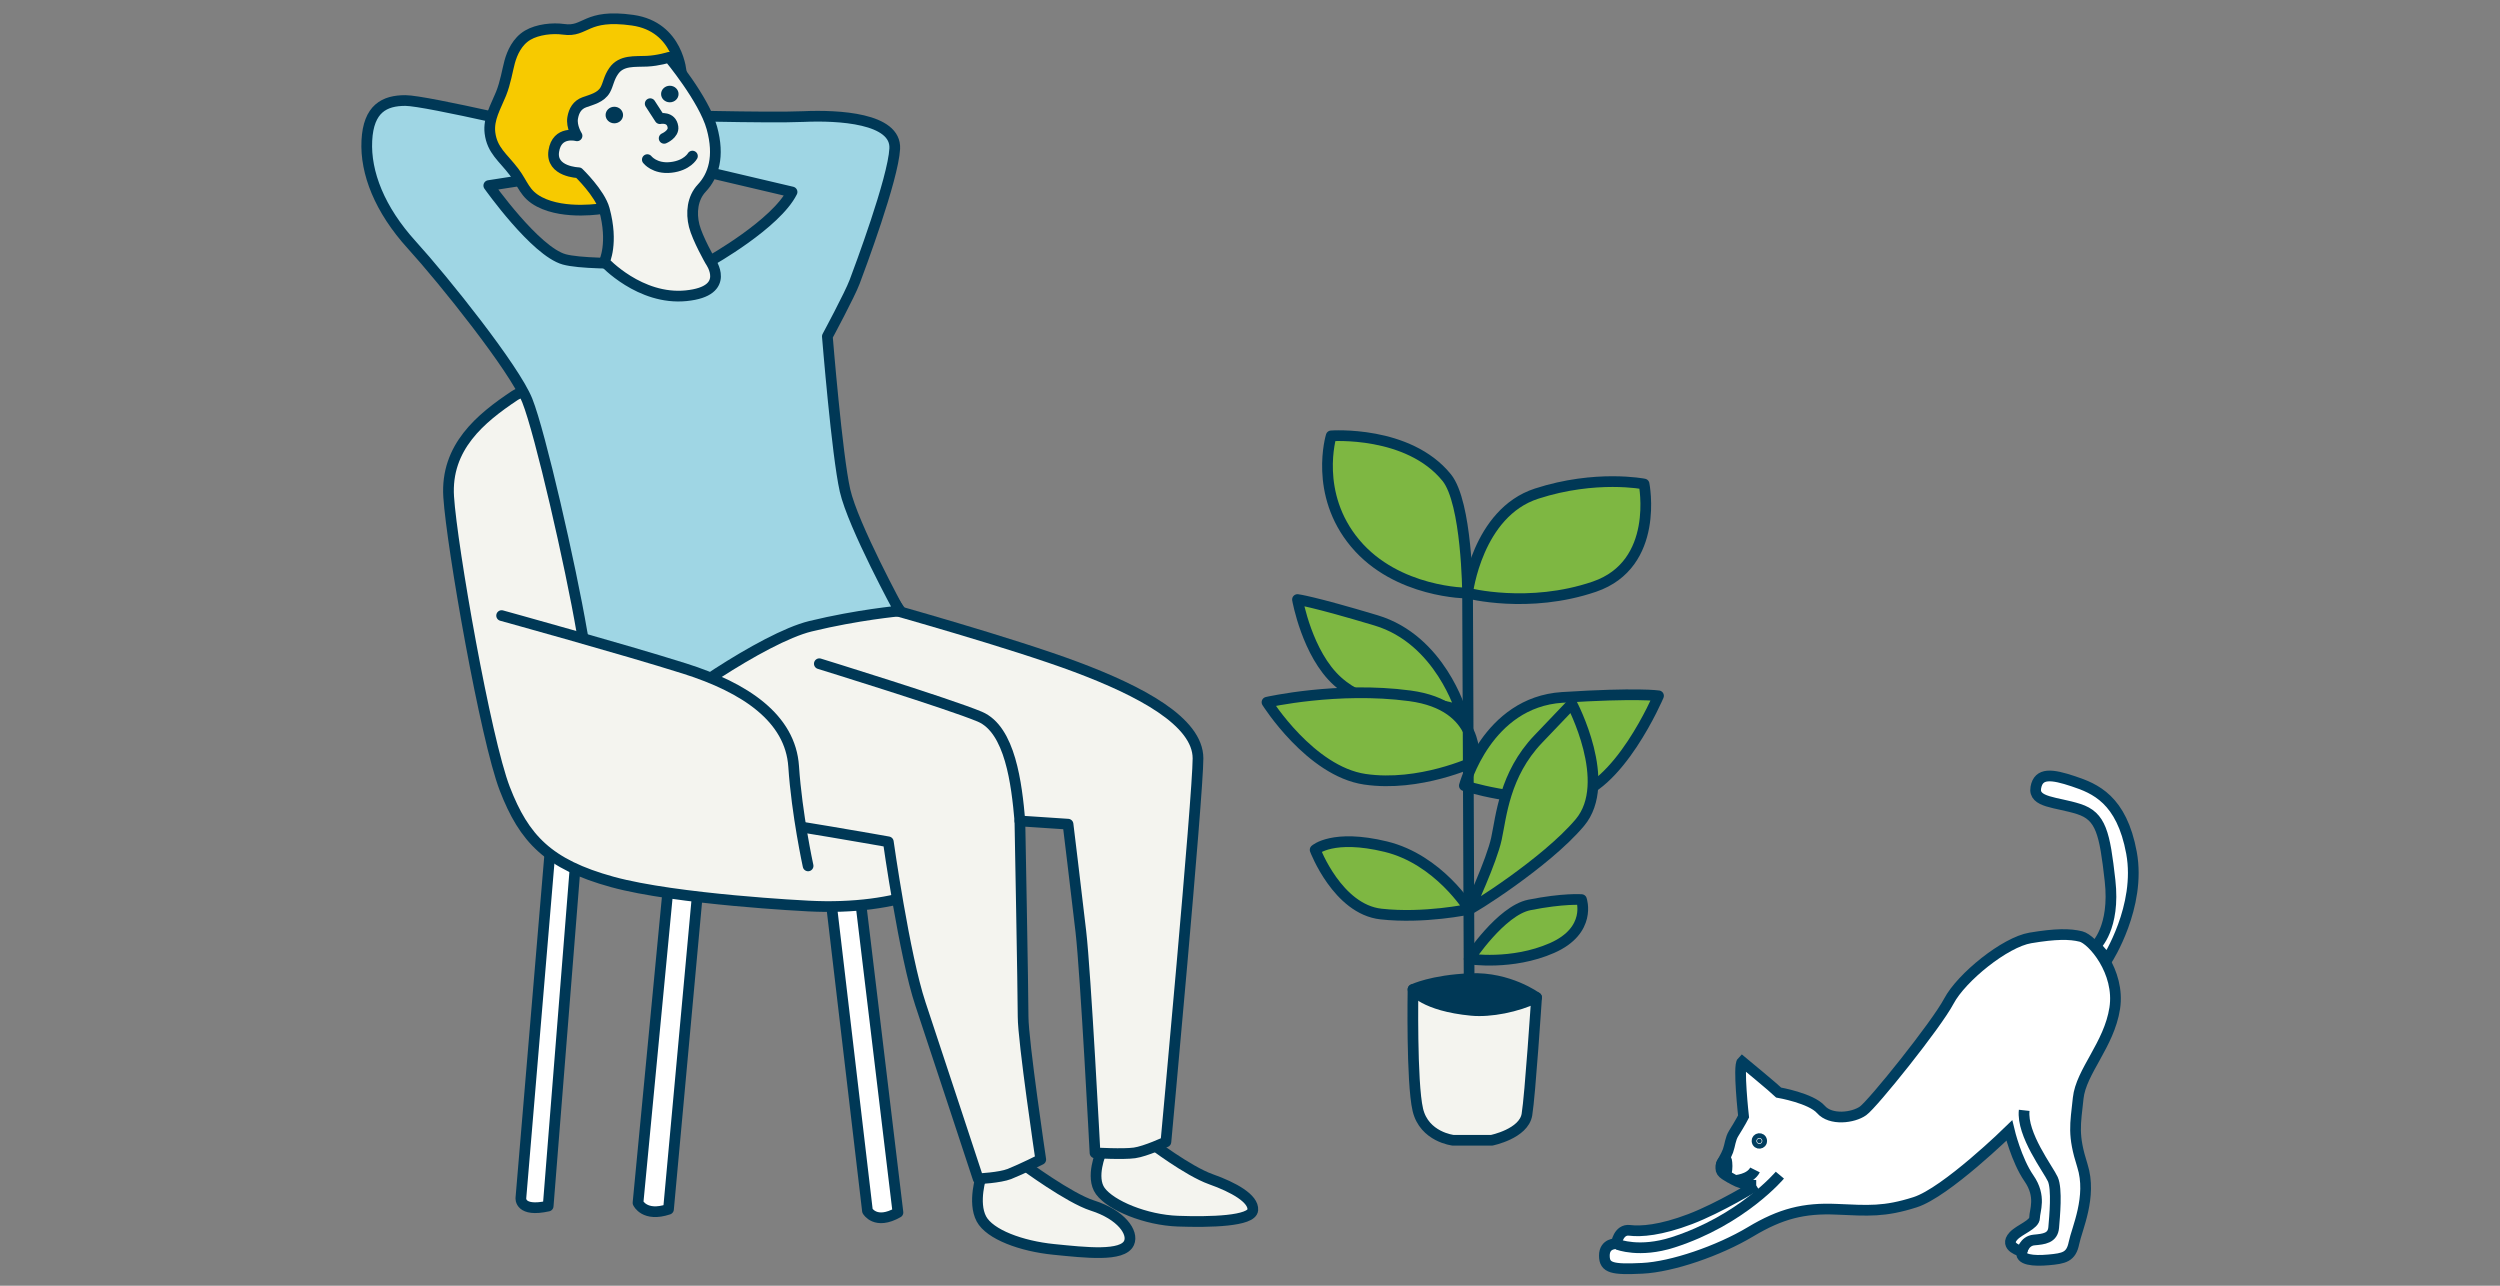 <?xml version="1.0" encoding="UTF-8"?><svg id="layout" xmlns="http://www.w3.org/2000/svg" width="350" height="180" viewBox="0 0 350 180"><rect x="0" y="0" width="350" height="180" fill="#808080" stroke="none"/><path d="M161.045,159.931s5.253,4.017,8.478,5.16c3.225,1.143,5.993,2.717,5.87,4.3s-5.966,1.734-10.479,1.573-9.398-2.188-10.872-4.215c-1.409-1.938,.122-5.449,.122-5.449l6.881-1.37Z" style="fill:#f4f4ef; stroke:#003856; stroke-linecap:round; stroke-linejoin:round; stroke-width:1.5px;"/><path d="M143.352,163.064s6.323,4.676,9.584,5.713c4.055,1.29,5.783,3.792,5.126,5.238-.887,1.95-6.065,1.348-10.558,.899-4.493-.449-8.943-2.082-10.109-4.268-1.241-2.327,0-6.065,0-6.065l5.957-1.517Z" style="fill:#f4f4ef; stroke:#003856; stroke-linecap:round; stroke-linejoin:round; stroke-width:1.5px;"/><path d="M76.967,119.653l-4.043,48.073s-.225,2.022,3.819,1.123l4.043-50.768-3.819,1.572Z" style="fill:#fff; stroke:#003856; stroke-linecap:round; stroke-linejoin:round; stroke-width:1.5px;"/><path d="M93.815,121.45l-4.493,46.949s.899,2.022,4.268,.899l4.493-48.971-4.268,1.123Z" style="fill:#fff; stroke:#003856; stroke-linecap:round; stroke-linejoin:round; stroke-width:1.5px;"/><path d="M116.054,123.696l5.391,45.826s1.123,2.022,4.268,.225l-5.616-46.725-4.043,.674Z" style="fill:#fff; stroke:#003856; stroke-linecap:round; stroke-linejoin:round; stroke-width:1.5px;"/><path d="M197.822,138.522s-.225,13.029,.674,16.848c.899,3.819,4.942,4.268,4.942,4.268h5.391s4.493-.899,4.942-3.594c.449-2.696,1.348-16.399,1.348-16.399l-17.297-1.123Z" style="fill:#f4f4ef; stroke:#003856; stroke-linecap:round; stroke-linejoin:round; stroke-width:1.5px;"/><path d="M113.133,126.841s-18.42-.899-27.406-3.37c-8.986-2.471-12.355-6.065-15.051-13.029-2.696-6.964-7.413-33.92-7.862-40.884-.449-6.964,4.493-11.007,9.21-14.152,4.717-3.145,32.348-.899,32.348-.899l39.536,56.609s-4.717,17.073-30.776,15.725Z" style="fill:#f4f4ef; stroke:#003856; stroke-linecap:round; stroke-linejoin:round; stroke-width:1.5px;"/><path d="M123.916,85.058s17.746,4.942,26.732,8.312c8.986,3.37,17.073,7.638,17.073,12.804s-4.493,53.689-4.493,53.689c0,0-2.822,1.318-4.395,1.542s-5.529,0-5.529,0c0,0-1.308-25.129-1.982-30.97s-1.797-15.051-1.797-15.051l-6.739-.449s.449,24.036,.449,27.406,2.471,19.993,2.471,19.993c0,0-2.538,1.283-4.381,2.02-1.336,.534-4.379,.676-4.379,.676,0,0-5.841-17.746-8.087-24.486-2.246-6.739-4.493-22.689-4.493-22.689,0,0-15.051-2.696-19.768-3.145-4.717-.449-12.13-5.167-13.928-13.029l19.768-24.036,13.478,7.413Z" style="fill:#f4f4ef; stroke:#003856; stroke-linecap:round; stroke-linejoin:round; stroke-width:1.5px;"/><path d="M99.431,36.536s9.21-5.167,11.457-9.659l-19.094-4.493-.225-6.29s15.949,.449,20.891,.225,13.029,.225,12.804,4.493-4.942,16.848-5.616,18.645c-.674,1.797-3.819,7.638-3.819,7.638,0,0,1.348,16.623,2.471,21.565s7.63,16.877,7.63,16.877c0,0-5.833,.524-12.465,2.137-6.588,1.603-20.55,11.312-22.796,14.008s-3.594,4.043-3.594,4.043c0,0-4.043-8.087-5.616-17.297s-5.841-27.855-7.638-32.348c-1.797-4.493-11.681-16.848-16.174-21.79s-6.515-10.109-6.29-14.602c.225-4.493,2.471-5.616,5.391-5.616s21.79,4.493,21.79,4.493v5.841l-10.109,1.572s6.515,9.21,10.558,10.333c4.043,1.123,20.442,.225,20.442,.225Z" style="fill:#9fd6e4; stroke:#003856; stroke-linecap:round; stroke-linejoin:round; stroke-width:1.5px;"/><path d="M113.133,121.225s-1.572-7.188-2.022-13.928c-.449-6.739-6.739-11.007-15.275-13.703-8.536-2.696-25.609-7.413-25.609-7.413,0,0,3.05,27.702,16.456,31.426,13.407,3.724,26.45,3.617,26.45,3.617Z" style="fill:#f4f4ef;"/><path d="M114.706,92.921s18.196,5.616,22.464,7.413c4.268,1.797,5.167,9.435,5.616,14.602" style="fill:#f4f4ef; stroke:#003856; stroke-linecap:round; stroke-linejoin:round; stroke-width:1.5px;"/><path d="M95.387,10.254s-.351-6.514-6.824-7.426c-6.688-.942-6.474,1.732-9.665,1.276-1.512-.216-3.631,.005-5.015,.821-1.473,.868-2.185,2.482-2.533,3.756-.317,1.163-.569,2.864-1.206,4.45-.716,1.784-1.791,3.491-1.55,5.471,.301,2.47,1.849,3.45,3.374,5.471,1.287,1.706,1.459,3.1,3.556,4.194,3.588,1.872,8.935,.912,8.935,.912l10.927-18.924Z" style="fill:#f7ca00; stroke:#003856; stroke-linecap:round; stroke-linejoin:round; stroke-width:1.5px;"/><g><path d="M245.87,165.951s-1.771,0-3.149-.787c-1.378-.787-1.968-.984-1.771-1.968,.098-.492,.671-1.259,.966-2.071s.313-1.669,.805-2.457c.984-1.575,1.378-2.362,1.378-2.362,0,0-.787-7.086-.197-7.676,0,0,4.527,3.74,5.118,4.33,0,0,4.527,.787,5.905,2.362,1.378,1.575,4.527,1.181,5.905,.197s10.235-12.007,12.007-15.353c1.771-3.346,7.873-8.267,11.416-8.857s5.511-.59,7.086-.197,5.511,4.921,4.724,10.038c-.787,5.118-4.724,8.857-5.118,12.597s-.787,5.118,.59,9.448c1.378,4.33-.787,8.857-1.181,10.826s-1.378,2.165-3.543,2.362-4.133,0-3.74-1.181c0,0-2.623-.611-1.181-2.165,.871-.939,2.952-1.575,2.952-2.559s.984-2.952-.787-5.511-2.756-6.692-2.756-6.692c0,0-8.857,8.661-13.188,10.038-4.33,1.378-6.495,1.181-11.023,.984-4.527-.197-7.773,.61-12.007,3.149-4.483,2.689-11.023,4.921-15.156,5.118-4.133,.197-5.314,0-5.314-1.771s1.675-1.672,1.675-1.672c0,0,.294-2.068,1.868-1.871,1.575,.197,4.33,0,8.464-1.575,4.133-1.575,9.251-4.724,9.251-4.724Z" style="fill:#fff; stroke:#003e60; stroke-miterlimit:10; stroke-width:1.5px;"/><path d="M283.071,175.202s.316-1.477,1.693-1.602c1.377-.125,2.629-.25,2.754-1.753,.125-1.502,.501-5.383-.125-6.76s-4.381-6.259-4.006-9.639" style="fill:none; stroke:#003e60; stroke-miterlimit:10; stroke-width:1.5px;"/><path d="M226.49,174.222s3.017,1.217,7.701-.284c9.693-3.105,14.989-9.418,14.989-9.418" style="fill:none; stroke:#003e60; stroke-miterlimit:10; stroke-width:1.5px;"/><path d="M293.402,132.415s2.754-2.504,2.003-9.138c-.751-6.635-1.252-9.013-4.381-10.014-3.13-1.001-6.384-.876-6.009-3.004,.376-2.128,2.253-1.878,5.258-.876,3.004,1.001,6.76,2.504,8.137,10.014,1.377,7.511-3.38,14.897-3.38,14.897l-1.627-1.878Z" style="fill:#fff; stroke:#003e60; stroke-miterlimit:10; stroke-width:1.5px;"/><path d="M241.644,162.209s.146,.31,.146,1.033-.146,1.069-.146,1.069c0,0-.667-.582-.695-1.116s.695-.986,.695-.986Z" style="fill:#003e60; stroke:#003e60; stroke-miterlimit:10; stroke-width:1.5px;"/><circle cx="246.312" cy="159.732" r=".331" transform="translate(-15.171 26.276) rotate(-5.924)" style="fill:#003e60; stroke:#003e60; stroke-linejoin:round; stroke-width:1.5px;"/><path d="M242.85,165.272s2.163-.108,2.849-1.481" style="fill:none; stroke:#003e60; stroke-linejoin:round; stroke-width:1.5px;"/></g><path d="M99.431,36.536s-1.797-3.145-2.246-4.942c-.449-1.797-.257-3.857,1.067-5.264,1.605-1.705,2.527-4.396,1.404-8.439s-5.987-9.866-5.987-9.866c0,0-1.497,.471-3.1,.547-1.711,.081-3.567-.186-4.65,1.368-.694,.996-.755,1.876-1.185,2.644-.608,1.086-1.921,1.37-2.918,1.732-1.003,.365-1.468,1.17-1.641,2.188-.21,1.236,.611,2.51,.611,2.51,0,0-2.806-.78-3.255,2.14-.449,2.92,3.48,3.027,3.48,3.027,0,0,2.977,2.858,3.594,5.121,1.297,4.754,0,7.348,0,7.348,0,0,4.971,5.403,11.454,4.754s3.372-4.868,3.372-4.868Z" style="fill:#f4f4ef; stroke:#003856; stroke-linecap:round; stroke-linejoin:round; stroke-width:1.5px;"/><path d="M70.227,86.182s17.073,4.717,25.609,7.413c8.536,2.696,14.826,6.964,15.275,13.703,.449,6.739,2.022,13.928,2.022,13.928" style="fill:#f4f4ef; stroke:#003856; stroke-linecap:round; stroke-linejoin:round; stroke-width:1.5px;"/><path d="M215.119,139.646c-2.758,1.328-6.467,2.055-9.105,1.804-6.664-.635-8.193-2.927-8.193-2.927,0,0,2.643-1.291,8.034-1.516s9.263,2.639,9.263,2.639Z" style="fill:#003856; stroke:#003856; stroke-linecap:round; stroke-linejoin:round; stroke-width:1.5px;"/><path d="M205.46,83.037s-9.884,0-15.725-6.964-3.37-15.051-3.37-15.051c0,0,10.798-.793,16.174,5.841,2.84,3.505,2.92,16.174,2.92,16.174Z" style="fill:#7eb742; stroke:#003856; stroke-linecap:round; stroke-linejoin:round; stroke-width:1.5px;"/><path d="M205.46,83.037s1.348-11.232,9.659-13.928c8.312-2.696,15.051-1.348,15.051-1.348,0,0,2.246,11.232-6.964,14.377-9.21,3.145-17.746,.899-17.746,.899Z" style="fill:#7eb742; stroke:#003856; stroke-linecap:round; stroke-linejoin:round; stroke-width:1.5px;"/><path d="M204.561,99.66s-2.92-10.109-11.906-12.804c-8.986-2.696-11.007-2.92-11.007-2.92,0,0,1.348,7.638,5.616,11.457,4.268,3.819,8.761,2.92,12.355,3.145,3.594,.225,4.942,1.123,4.942,1.123Z" style="fill:#7eb742; stroke:#003856; stroke-linecap:round; stroke-linejoin:round; stroke-width:1.5px;"/><path d="M206.359,106.624s1.123-7.862-8.986-9.21c-10.109-1.348-19.993,.899-19.993,.899,0,0,6.065,9.659,13.703,10.783s15.275-2.471,15.275-2.471Z" style="fill:#7eb742; stroke:#003856; stroke-linecap:round; stroke-linejoin:round; stroke-width:1.5px;"/><path d="M205.011,109.993s3.145-11.681,13.703-12.355c10.558-.674,13.478-.225,13.478-.225,0,0-5.616,13.254-12.58,14.152s-14.602-1.572-14.602-1.572Z" style="fill:#7eb742; stroke:#003856; stroke-linecap:round; stroke-linejoin:round; stroke-width:1.5px;"/><path d="M205.685,127.29s3.145-6.739,3.819-9.884,1.123-8.986,5.841-13.928l4.717-4.942s5.841,11.007,1.123,16.623c-4.717,5.616-15.5,12.355-15.5,12.13Z" style="fill:#7eb742; stroke:#003856; stroke-linecap:round; stroke-linejoin:round; stroke-width:1.5px;"/><path d="M205.685,127.29s-4.268-6.964-11.681-8.761-9.884,.449-9.884,.449c0,0,3.145,8.312,9.21,8.986,6.065,.674,12.355-.674,12.355-.674Z" style="fill:#7eb742; stroke:#003856; stroke-linecap:round; stroke-linejoin:round; stroke-width:1.5px;"/><path d="M205.685,134.254s4.451-6.766,8.422-7.561c4.76-.952,7.303-.751,7.303-.751,0,0,1.487,4.309-4.129,6.78-5.616,2.471-11.595,1.531-11.595,1.531Z" style="fill:#7eb742; stroke:#003856; stroke-linecap:round; stroke-linejoin:round; stroke-width:1.5px;"/><line x1="205.685" y1="139.196" x2="205.46" y2="83.037" style="fill:#f4f4ef; stroke:#003856; stroke-linecap:round; stroke-linejoin:round; stroke-width:1.5px;"/><ellipse cx="93.775" cy="13.164" rx="1.223" ry="1.16" style="fill:#003856;"/><ellipse cx="86.006" cy="16.105" rx="1.223" ry="1.16" style="fill:#003856;"/><path d="M92.981,19.367s1.376-.585,1.235-1.586c-.214-1.52-1.831-1.169-1.831-1.169l-1.357-2.095" style="fill:none; stroke:#003856; stroke-linecap:round; stroke-linejoin:round; stroke-width:1.5px;"/><path d="M90.626,22.347s1.028,1.344,3.307,1.09,3.009-1.585,3.009-1.585" style="fill:none; stroke:#003856; stroke-linecap:round; stroke-linejoin:round; stroke-width:1.5px;"/></svg>